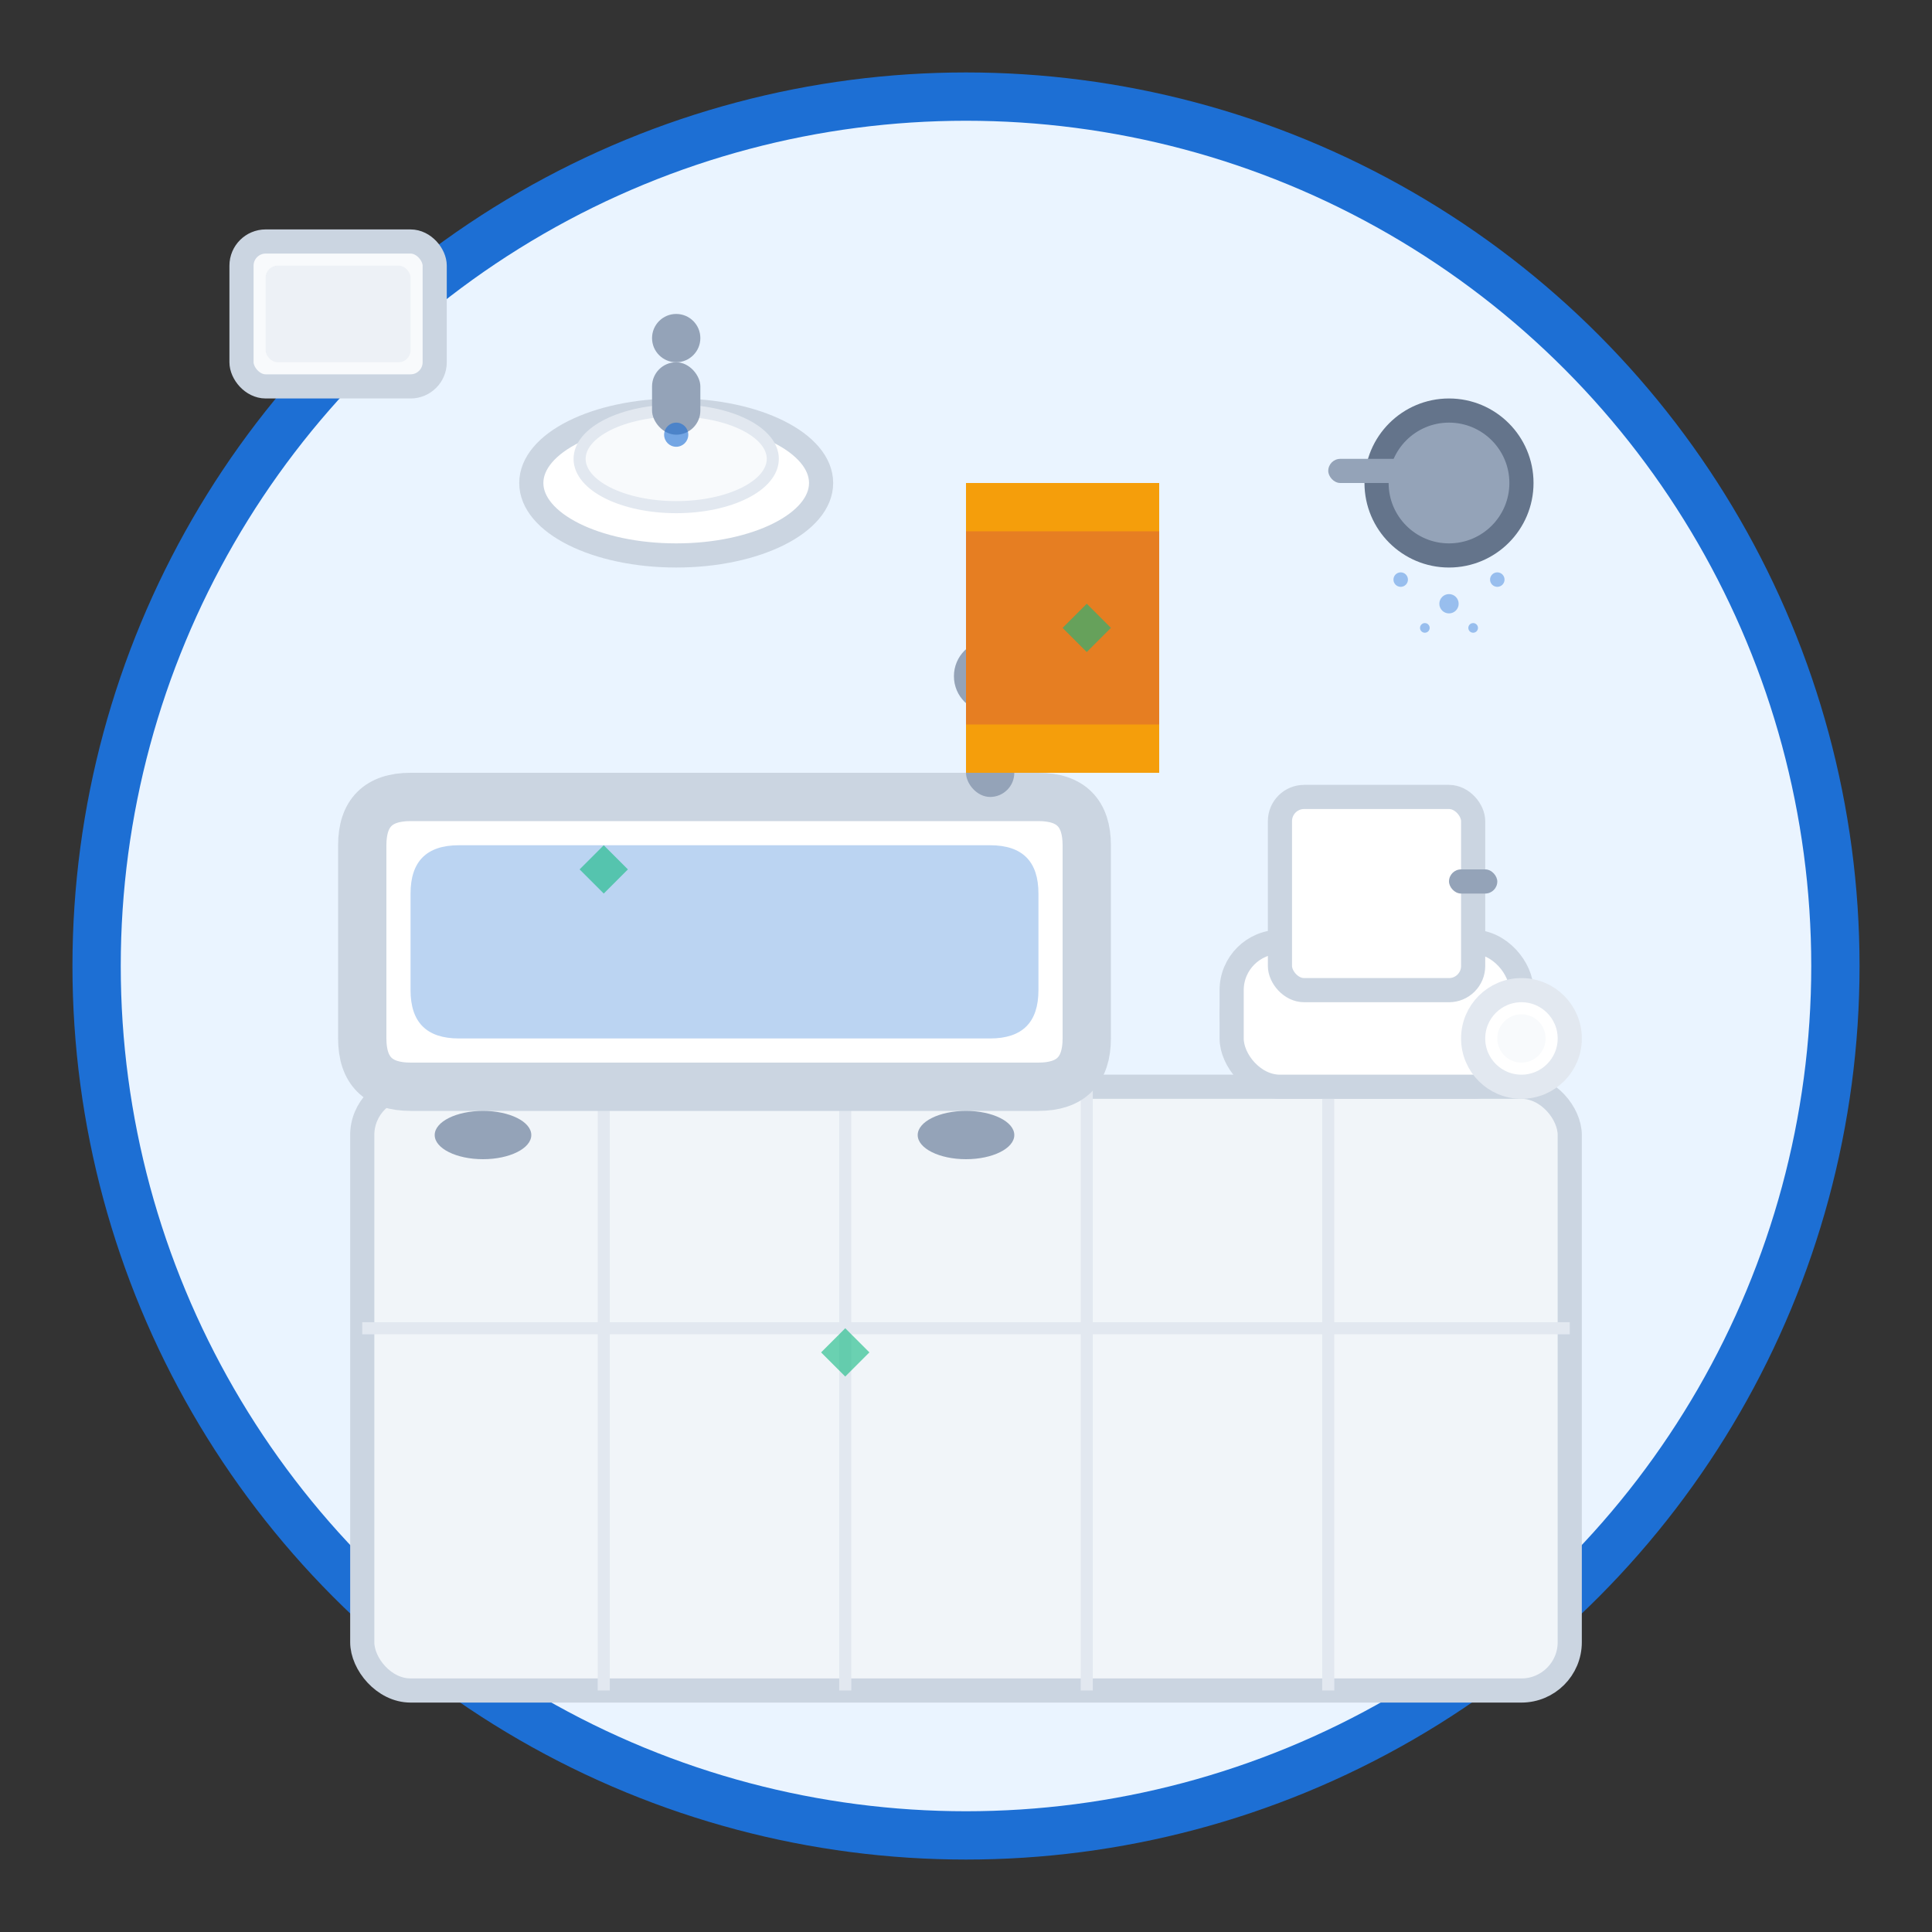 <svg width="80" height="80" viewBox="0 0 80 80" fill="none" xmlns="http://www.w3.org/2000/svg">
  <rect x="0" y="0" width="80" height="80" fill="#333333" stroke="none"/>
  <!-- Background circle -->
  <circle cx="40" cy="40" r="36" fill="#EAF4FF" stroke="#1D6FD4" stroke-width="2"/>
  
  <!-- Bathroom floor -->
  <rect x="15" y="45" width="50" height="25" fill="#F1F5F9" stroke="#CBD5E1" stroke-width="1" rx="2"/>
  
  <!-- Floor tiles -->
  <g stroke="#E2E8F0" stroke-width="0.5">
    <line x1="25" y1="45" x2="25" y2="70"/>
    <line x1="35" y1="45" x2="35" y2="70"/>
    <line x1="45" y1="45" x2="45" y2="70"/>
    <line x1="55" y1="45" x2="55" y2="70"/>
    <line x1="15" y1="55" x2="65" y2="55"/>
  </g>
  
  <!-- Bathtub -->
  <g transform="translate(15, 25)">
    <path d="M0 10 Q0 8 2 8 L28 8 Q30 8 30 10 L30 18 Q30 20 28 20 L2 20 Q0 20 0 18 Z" fill="#FFFFFF" stroke="#CBD5E1" stroke-width="2"/>
    <!-- Bathtub legs -->
    <ellipse cx="5" cy="22" rx="2" ry="1" fill="#94A3B8"/>
    <ellipse cx="25" cy="22" rx="2" ry="1" fill="#94A3B8"/>
    <!-- Water -->
    <path d="M2 12 Q2 10 4 10 L26 10 Q28 10 28 12 L28 16 Q28 18 26 18 L4 18 Q2 18 2 16 Z" fill="#1D6FD4" opacity="0.3"/>
    <!-- Faucet -->
    <rect x="25" y="5" width="2" height="3" fill="#94A3B8" rx="1"/>
    <circle cx="26" cy="3" r="1.5" fill="#94A3B8"/>
  </g>
  
  <!-- Toilet -->
  <g transform="translate(50, 30)">
    <!-- Toilet base -->
    <ellipse cx="7" cy="12" rx="6" ry="3" fill="#FFFFFF" stroke="#CBD5E1" stroke-width="1"/>
    <rect x="1" y="9" width="12" height="6" fill="#FFFFFF" stroke="#CBD5E1" stroke-width="1" rx="2"/>
    <!-- Toilet tank -->
    <rect x="3" y="3" width="8" height="8" fill="#FFFFFF" stroke="#CBD5E1" stroke-width="1" rx="1"/>
    <!-- Flush handle -->
    <rect x="10" y="6" width="2" height="1" fill="#94A3B8" rx="0.5"/>
  </g>
  
  <!-- Sink -->
  <g transform="translate(20, 15)">
    <!-- Sink bowl -->
    <ellipse cx="8" cy="5" rx="6" ry="3" fill="#FFFFFF" stroke="#CBD5E1" stroke-width="1"/>
    <ellipse cx="8" cy="4" rx="4" ry="2" fill="#F8FAFC" stroke="#E2E8F0" stroke-width="0.5"/>
    <!-- Faucet -->
    <rect x="7" y="0" width="2" height="3" fill="#94A3B8" rx="1"/>
    <circle cx="8" cy="-1" r="1" fill="#94A3B8"/>
    <!-- Water drops -->
    <circle cx="8" cy="3" r="0.5" fill="#1D6FD4" opacity="0.6"/>
  </g>
  
  <!-- Shower head -->
  <g transform="translate(55, 15)">
    <circle cx="5" cy="5" r="3" fill="#94A3B8" stroke="#64748B" stroke-width="1"/>
    <!-- Water drops -->
    <g fill="#1D6FD4" opacity="0.4">
      <circle cx="3" cy="9" r="0.3"/>
      <circle cx="5" cy="10" r="0.4"/>
      <circle cx="7" cy="9" r="0.3"/>
      <circle cx="4" cy="11" r="0.2"/>
      <circle cx="6" cy="11" r="0.2"/>
    </g>
    <!-- Shower arm -->
    <rect x="0" y="4" width="5" height="1" fill="#94A3B8" rx="0.5"/>
  </g>
  
  <!-- Towel -->
  <g transform="translate(40, 20)">
    <rect x="0" y="0" width="8" height="12" fill="#E67E22" rx="1"/>
    <rect x="0" y="0" width="8" height="2" fill="#F59E0B"/>
    <rect x="0" y="10" width="8" height="2" fill="#F59E0B"/>
  </g>
  
  <!-- Bathroom accessories -->
  <!-- Mirror -->
  <g transform="translate(10, 10)">
    <rect x="0" y="0" width="8" height="6" fill="#F8FAFC" stroke="#CBD5E1" stroke-width="1" rx="1"/>
    <rect x="1" y="1" width="6" height="4" fill="#E2E8F0" opacity="0.5" rx="0.5"/>
  </g>
  
  <!-- Toilet paper -->
  <g transform="translate(60, 40)">
    <circle cx="3" cy="3" r="2" fill="#FFFFFF" stroke="#E2E8F0" stroke-width="1"/>
    <circle cx="3" cy="3" r="1" fill="#F8FAFC"/>
  </g>
  
  <!-- Cleaning sparkles -->
  <g fill="#10B981" opacity="0.6">
    <path d="M25 35 L26 36 L25 37 L24 36 Z"/>
    <path d="M45 25 L46 26 L45 27 L44 26 Z"/>
    <path d="M35 55 L36 56 L35 57 L34 56 Z"/>
  </g>
</svg>
